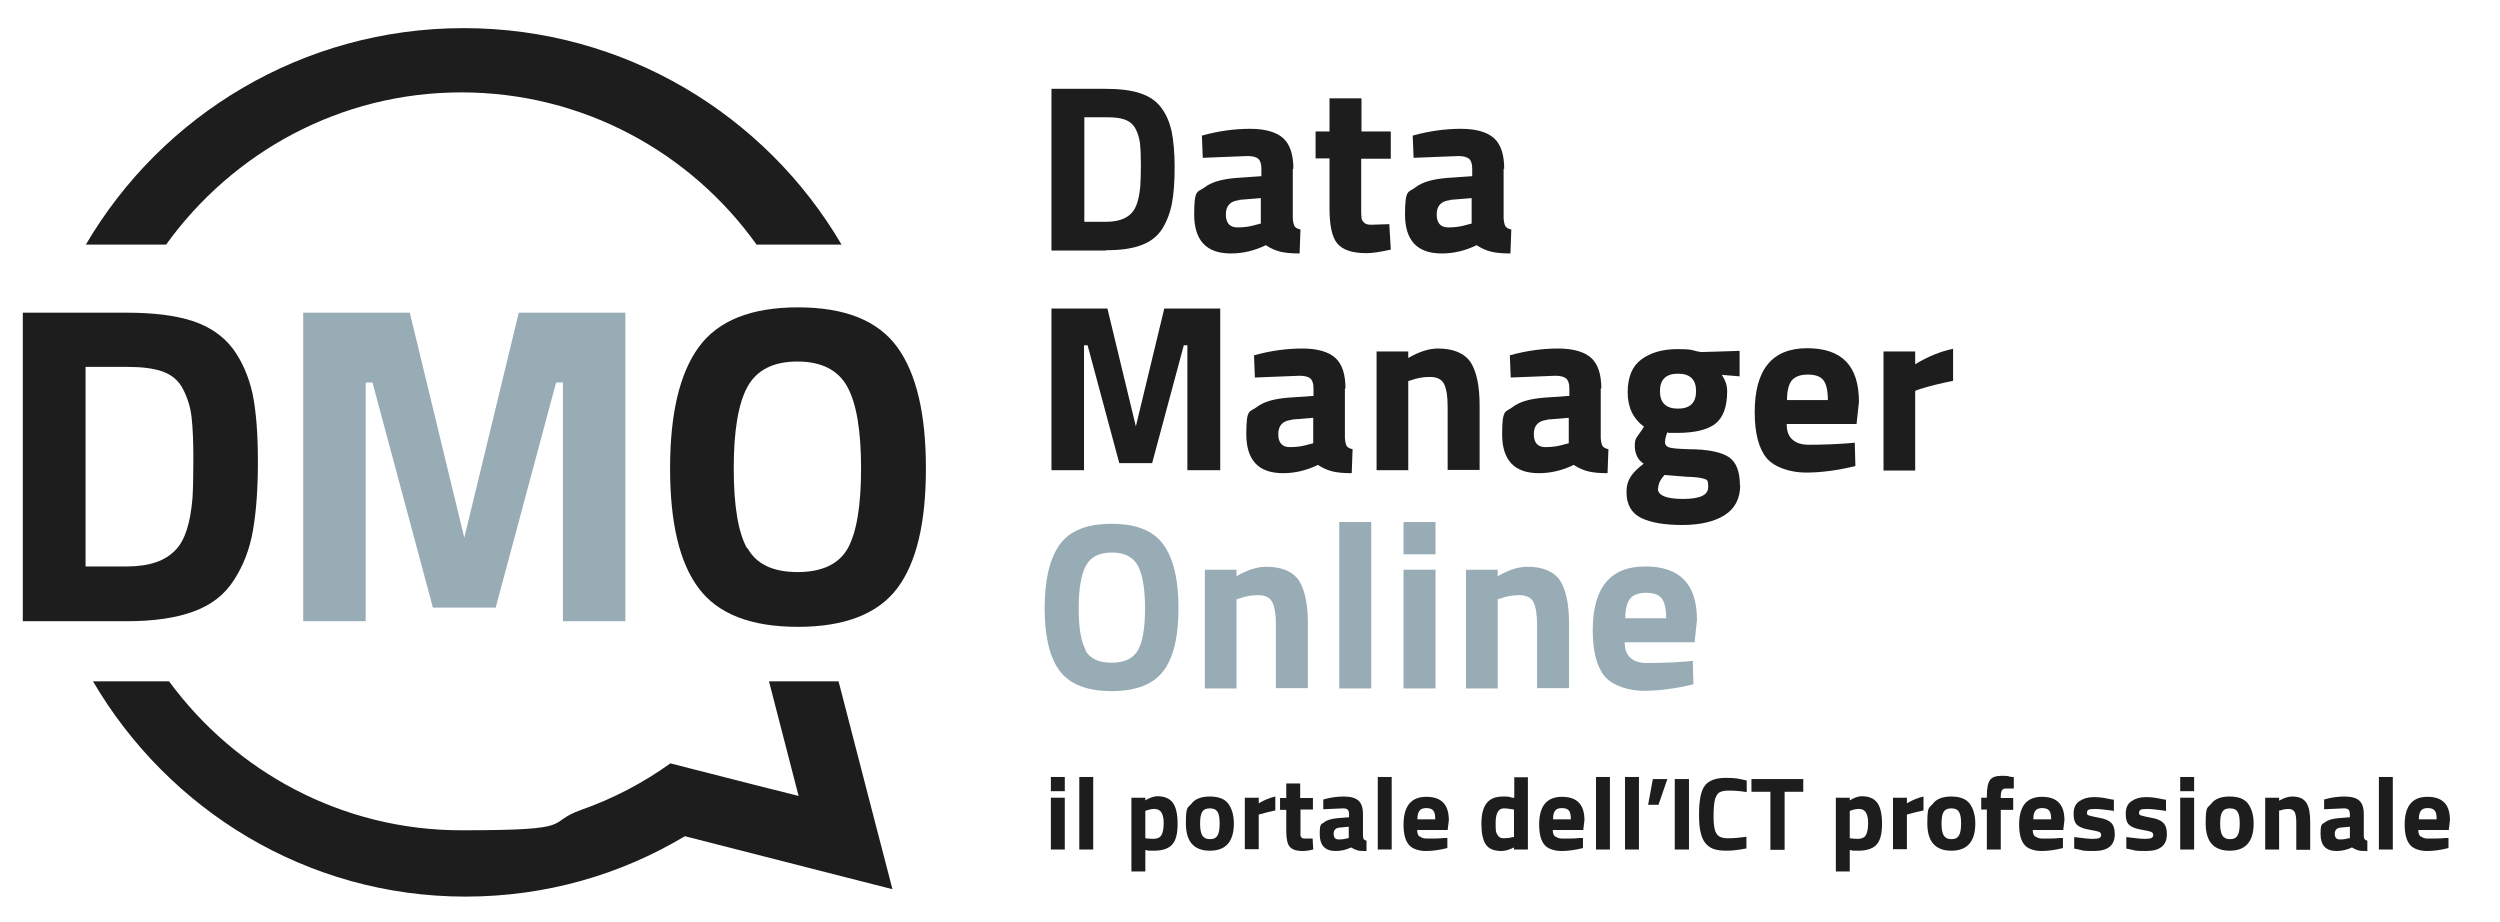 <?xml version="1.0" encoding="UTF-8"?> <svg xmlns="http://www.w3.org/2000/svg" id="Livello_2" version="1.1" viewBox="0 0 844.3 311.5"><defs><style> .st0 { fill: #98acb6; } .st1 { fill: #1e1d1e; } </style></defs><g><path class="st1" d="M373.5,84.6h-18.4V30h18.4c4.7,0,8.6.5,11.6,1.5,3,1,5.4,2.6,7.1,4.9,1.7,2.3,2.8,4.9,3.5,8,.6,3.1,1,7.1,1,12s-.3,9-.9,12.2c-.6,3.2-1.7,6.1-3.3,8.7-1.6,2.5-4,4.4-7.1,5.5-3.1,1.2-7.1,1.7-11.9,1.7ZM385.1,62.9c.1-1.7.2-4.1.2-7.1s-.1-5.4-.3-7.3c-.2-1.8-.7-3.5-1.5-5-.8-1.5-2-2.5-3.6-3.1-1.6-.6-3.7-.8-6.4-.8h-7.3v35.3h7.3c4,0,6.9-1,8.7-3,1.6-1.7,2.5-4.7,2.9-9Z"></path><path class="st1" d="M436.6,57v16.7c.1,1.3.3,2.2.6,2.7.3.5,1,.9,2,1.1l-.3,8.1c-2.7,0-4.9-.2-6.5-.6-1.6-.4-3.3-1.1-4.9-2.2-3.9,1.9-7.8,2.8-11.8,2.8-8.3,0-12.4-4.4-12.4-13.2s1.1-7.3,3.5-9.1c2.3-1.8,5.8-2.8,10.6-3.2l8.6-.6v-2.5c0-1.7-.4-2.8-1.1-3.4-.7-.6-2-.9-3.6-.9l-15.1.6-.3-7.5c5.7-1.6,11.2-2.3,16.3-2.3s8.9,1.1,11.2,3.2c2.3,2.1,3.4,5.6,3.4,10.3ZM418.5,67.6c-3,.3-4.5,1.9-4.5,4.8s1.3,4.4,3.9,4.4,4.3-.3,6.7-1l1.2-.3v-8.6l-7.3.6Z"></path><path class="st1" d="M469.6,53.6h-9.9v16.5c0,1.6,0,2.7.1,3.4,0,.7.4,1.2.9,1.7.5.5,1.3.7,2.4.7l6.1-.2.5,8.6c-3.6.8-6.3,1.2-8.2,1.2-4.8,0-8.1-1.1-9.9-3.3-1.8-2.2-2.6-6.2-2.6-12v-16.7h-4.7v-9.1h4.7v-11.2h10.8v11.2h9.9v9.1Z"></path><path class="st1" d="M507.8,57v16.7c.1,1.3.3,2.2.6,2.7.3.5,1,.9,2,1.1l-.3,8.1c-2.7,0-4.9-.2-6.5-.6-1.6-.4-3.3-1.1-4.9-2.2-3.9,1.9-7.8,2.8-11.8,2.8-8.3,0-12.4-4.4-12.4-13.2s1.2-7.3,3.5-9.1c2.3-1.8,5.8-2.8,10.6-3.2l8.6-.6v-2.5c0-1.7-.4-2.8-1.1-3.4-.8-.6-2-.9-3.6-.9l-15.1.6-.3-7.5c5.7-1.6,11.2-2.3,16.3-2.3s8.9,1.1,11.2,3.2c2.3,2.1,3.4,5.6,3.4,10.3ZM489.7,67.6c-3,.3-4.5,1.9-4.5,4.8s1.3,4.4,3.9,4.4,4.3-.3,6.7-1l1.2-.3v-8.6l-7.3.6Z"></path></g><g><path class="st1" d="M42.8,209.8H7.7v-104.2h35.1c9,0,16.4.9,22.2,2.8,5.8,1.9,10.3,5,13.6,9.3,3.2,4.3,5.4,9.5,6.7,15.3,1.2,5.9,1.8,13.5,1.8,22.9s-.6,17.2-1.7,23.4c-1.1,6.2-3.2,11.7-6.4,16.6-3.1,4.9-7.6,8.4-13.6,10.6-5.9,2.2-13.5,3.3-22.7,3.3ZM65,168.4c.2-3.3.3-7.8.3-13.6s-.2-10.4-.6-13.9c-.4-3.5-1.4-6.6-2.9-9.5-1.5-2.9-3.8-4.8-6.8-5.9-3-1.1-7.1-1.6-12.2-1.6h-13.9v67.4h13.9c7.7,0,13.2-1.9,16.7-5.8,3-3.2,4.8-8.9,5.5-17.2Z"></path><path class="st0" d="M102.4,209.8v-104.2h36l18.4,76,18.4-76h36v104.2h-21.1v-80.6h-2.3l-20.4,76h-21.2l-20.4-76h-2.3v80.6h-21.2Z"></path><path class="st1" d="M303,198.7c-6.5,8.6-17.7,13-33.5,13s-27-4.3-33.5-13c-6.5-8.6-9.7-22.1-9.7-40.5s3.2-32.1,9.7-41c6.5-8.9,17.6-13.4,33.5-13.4s27,4.5,33.5,13.4c6.5,8.9,9.7,22.6,9.7,41s-3.2,31.9-9.7,40.5ZM252.5,185.2c3,5.4,8.7,8,16.9,8s13.9-2.7,16.9-8c3-5.4,4.5-14.4,4.5-27s-1.5-21.8-4.6-27.5c-3.1-5.7-8.7-8.6-16.9-8.6s-13.8,2.9-16.9,8.6c-3.1,5.7-4.6,14.9-4.6,27.5s1.5,21.6,4.5,27Z"></path></g><g><path class="st1" d="M355.1,158.8v-54.6h18.9l9.6,39.8,9.6-39.8h18.9v54.6h-11.1v-42.2h-1.2l-10.7,39.8h-11.1l-10.7-39.8h-1.2v42.2h-11.1Z"></path><path class="st1" d="M454.2,131.2v16.7c.1,1.3.3,2.2.6,2.7.3.5,1,.9,2,1.1l-.3,8.1c-2.7,0-4.9-.2-6.5-.6-1.6-.4-3.3-1.1-4.9-2.2-3.9,1.9-7.8,2.8-11.8,2.8-8.3,0-12.4-4.4-12.4-13.2s1.1-7.3,3.5-9.1c2.3-1.8,5.8-2.8,10.6-3.2l8.6-.6v-2.5c0-1.7-.4-2.8-1.1-3.4-.7-.6-2-.9-3.6-.9l-15.1.6-.3-7.5c5.7-1.6,11.2-2.3,16.3-2.3s8.9,1.1,11.2,3.2c2.3,2.1,3.4,5.6,3.4,10.3ZM436.2,141.8c-3,.3-4.5,1.9-4.5,4.8s1.3,4.4,3.9,4.4,4.3-.3,6.7-1l1.2-.3v-8.6l-7.3.6Z"></path><path class="st1" d="M475.7,158.8h-10.8v-40.1h10.7v2.2c3.6-2.1,7-3.2,10-3.2,5.3,0,9,1.6,11.1,4.7,2,3.2,3,8,3,14.6v21.7h-10.8v-21.4c0-3.4-.4-6-1.2-7.6-.8-1.6-2.4-2.4-4.8-2.4s-4.3.4-6.3,1.1l-1,.3v30Z"></path><path class="st1" d="M540.6,131.2v16.7c.1,1.3.3,2.2.6,2.7.3.5,1,.9,2,1.1l-.3,8.1c-2.7,0-4.9-.2-6.5-.6-1.6-.4-3.3-1.1-4.9-2.2-3.9,1.9-7.8,2.8-11.8,2.8-8.3,0-12.4-4.4-12.4-13.2s1.2-7.3,3.5-9.1c2.3-1.8,5.8-2.8,10.6-3.2l8.6-.6v-2.5c0-1.7-.4-2.8-1.1-3.4-.8-.6-2-.9-3.6-.9l-15.1.6-.3-7.5c5.7-1.6,11.2-2.3,16.3-2.3s8.9,1.1,11.2,3.2c2.3,2.1,3.4,5.6,3.4,10.3ZM522.5,141.8c-3,.3-4.5,1.9-4.5,4.8s1.3,4.4,3.9,4.4,4.3-.3,6.7-1l1.2-.3v-8.6l-7.3.6Z"></path><path class="st1" d="M587.7,163.8c0,4.6-1.8,8-5.3,10.2-3.5,2.2-8.3,3.3-14.3,3.3s-10.6-.8-13.9-2.4c-3.2-1.6-4.9-4.5-4.9-8.7s1.9-6.6,5.8-9.6c-2-1.3-3-3.4-3-6.1s.8-2.8,2.4-5.3l.7-1.1c-3.6-2.6-5.5-6.5-5.5-11.6s1.5-8.8,4.6-11.1c3.1-2.3,7.2-3.5,12.2-3.5s4.6.3,6.8.8l1.3.2,12.9-.4v8.6l-6-.5c1.2,1.8,1.8,3.6,1.8,5.5,0,5.4-1.4,9-4.1,11.1-2.7,2-7,3-12.8,3s-2.3-.1-3.3-.3c-.5,1.4-.8,2.5-.8,3.4s.5,1.5,1.4,1.8c.9.3,3,.5,6.4.6,6.7,0,11.3,1,13.8,2.7,2.5,1.7,3.7,4.9,3.7,9.5ZM559.9,165c0,2.3,2.8,3.5,8.5,3.5s8.5-1.3,8.5-4-.5-2.4-1.4-2.8c-1-.4-3-.6-6.1-.7l-7.2-.6c-1.4,1.4-2.2,3-2.2,4.6ZM560.6,132.1c0,3.9,2,5.9,6.1,5.9s6.1-2,6.1-5.9-2-5.9-6.1-5.9-6.1,2-6.1,5.9Z"></path><path class="st1" d="M605.5,148.6c1.3,1.1,3.1,1.6,5.4,1.6,5,0,9.4-.2,13.3-.5l2.2-.2.2,7.9c-6.2,1.5-11.7,2.2-16.7,2.2s-10.4-1.6-13.2-4.8c-2.7-3.2-4.1-8.4-4.1-15.6,0-14.4,5.9-21.6,17.7-21.6s17.5,6,17.5,18.1l-.8,7.5h-23.6c0,2.5.7,4.2,2,5.3ZM617.3,135.1c0-3.2-.5-5.4-1.5-6.7-1-1.3-2.8-1.9-5.3-1.9s-4.3.7-5.4,2c-1,1.3-1.6,3.5-1.6,6.6h13.9Z"></path><path class="st1" d="M636.1,158.8v-40.1h10.7v4.3c4.5-2.7,8.8-4.4,12.8-5.2v10.8c-4.3.9-8.1,1.8-11.2,2.8l-1.6.6v26.9h-10.8Z"></path></g><g><path class="st0" d="M392.9,226.6c-3.4,4.5-9.2,6.8-17.5,6.8s-14.1-2.3-17.5-6.8c-3.4-4.5-5.1-11.6-5.1-21.2s1.7-16.8,5.1-21.5c3.4-4.7,9.2-7,17.5-7s14.1,2.3,17.5,7c3.4,4.7,5.1,11.8,5.1,21.5s-1.7,16.7-5.1,21.2ZM366.5,219.6c1.6,2.8,4.5,4.2,8.9,4.2s7.3-1.4,8.9-4.2c1.6-2.8,2.4-7.5,2.4-14.1s-.8-11.4-2.4-14.4c-1.6-3-4.5-4.5-8.8-4.5s-7.2,1.5-8.8,4.5c-1.6,3-2.4,7.8-2.4,14.4s.8,11.3,2.4,14.1Z"></path><path class="st0" d="M417.7,232.5h-10.8v-40.1h10.7v2.2c3.6-2.1,7-3.2,10-3.2,5.3,0,9,1.6,11.1,4.7,2,3.2,3,8,3,14.6v21.7h-10.8v-21.4c0-3.4-.4-6-1.2-7.6-.8-1.6-2.4-2.4-4.8-2.4s-4.3.4-6.3,1.1l-1,.3v30Z"></path><path class="st0" d="M452.3,232.5v-56.2h10.8v56.2h-10.8Z"></path><path class="st0" d="M474,187.2v-10.9h10.8v10.9h-10.8ZM474,232.5v-40.1h10.8v40.1h-10.8Z"></path><path class="st0" d="M505.9,232.5h-10.8v-40.1h10.7v2.2c3.6-2.1,7-3.2,10-3.2,5.3,0,9,1.6,11.1,4.7,2,3.2,3,8,3,14.6v21.7h-10.8v-21.4c0-3.4-.4-6-1.2-7.6-.8-1.6-2.4-2.4-4.8-2.4s-4.3.4-6.3,1.1l-1,.3v30Z"></path><path class="st0" d="M550.8,222.3c1.3,1.1,3.1,1.6,5.4,1.6,5,0,9.4-.2,13.3-.5l2.2-.2.2,7.9c-6.2,1.5-11.7,2.2-16.7,2.2s-10.4-1.6-13.2-4.8c-2.7-3.2-4.1-8.4-4.1-15.6,0-14.4,5.9-21.6,17.7-21.6s17.5,6,17.5,18.1l-.8,7.5h-23.6c0,2.5.7,4.2,2,5.3ZM562.7,208.8c0-3.2-.5-5.4-1.5-6.7-1-1.3-2.8-1.9-5.3-1.9s-4.3.7-5.4,2c-1,1.3-1.6,3.5-1.6,6.6h13.9Z"></path></g><g><path class="st1" d="M354.9,267.2v-4.8h4.7v4.8h-4.7ZM354.9,286.9v-17.5h4.7v17.5h-4.7Z"></path><path class="st1" d="M364.5,286.9v-24.5h4.7v24.5h-4.7Z"></path><path class="st1" d="M382.1,294.3v-24.9h4.7v.9c1.5-.9,2.9-1.4,4-1.4,2.4,0,4.1.7,5.2,2.1,1.1,1.4,1.7,3.8,1.7,7.2s-.6,5.7-1.9,7.1c-1.2,1.3-3.3,2-6.1,2s-1.6,0-2.5-.2h-.4c0,0,0,7.2,0,7.2h-4.7ZM389.8,273.2c-.9,0-1.7.2-2.6.5l-.4.2v9.2c1.1.1,1.9.2,2.6.2,1.4,0,2.3-.4,2.8-1.2.5-.8.8-2.2.8-4.1,0-3.2-1-4.8-3.1-4.8Z"></path><path class="st1" d="M402.4,271.4c1.2-1.6,3.3-2.4,6.2-2.4s5,.8,6.2,2.4c1.2,1.6,1.9,3.9,1.9,6.7,0,6.1-2.7,9.2-8.1,9.2s-8.1-3.1-8.1-9.2.6-5.1,1.9-6.7ZM406,282.1c.5.8,1.3,1.3,2.6,1.3s2.1-.4,2.6-1.3c.5-.8.7-2.2.7-4s-.2-3.1-.7-3.9c-.5-.8-1.3-1.2-2.6-1.2s-2.1.4-2.6,1.2c-.5.8-.7,2.1-.7,3.9s.2,3.1.7,4Z"></path><path class="st1" d="M420.4,286.9v-17.5h4.7v1.9c2-1.2,3.8-1.9,5.6-2.3v4.7c-1.9.4-3.5.8-4.9,1.2l-.7.2v11.7h-4.7Z"></path><path class="st1" d="M443.5,273.4h-4.3v7.2c0,.7,0,1.2,0,1.5,0,.3.2.5.4.8.2.2.6.3,1,.3h2.7c0,0,.2,3.7.2,3.7-1.6.4-2.8.5-3.6.5-2.1,0-3.5-.5-4.3-1.4s-1.2-2.7-1.2-5.2v-7.3h-2.1v-4h2.1v-4.9h4.7v4.9h4.3v4Z"></path><path class="st1" d="M460.3,274.9v7.3c0,.6.1,1,.3,1.2.1.2.4.4.9.5v3.5c-1.3,0-2.3,0-3-.2-.7-.2-1.4-.5-2.2-1-1.7.8-3.4,1.2-5.2,1.2-3.6,0-5.4-1.9-5.4-5.7s.5-3.2,1.5-4c1-.8,2.5-1.2,4.6-1.4l3.8-.3v-1.1c0-.7-.2-1.2-.5-1.5-.3-.3-.9-.4-1.6-.4l-6.6.3v-3.3c2.4-.7,4.7-1,7-1s3.9.5,4.9,1.4c1,.9,1.5,2.4,1.5,4.5ZM452.4,279.5c-1.3.1-2,.8-2,2.1s.6,1.9,1.7,1.9,1.9-.1,2.9-.4h.5v-3.9l-3.2.3Z"></path><path class="st1" d="M465.3,286.9v-24.5h4.7v24.5h-4.7Z"></path><path class="st1" d="M479.6,282.5c.5.5,1.3.7,2.4.7,2.2,0,4.1,0,5.8-.2h1c0-.1,0,3.4,0,3.4-2.7.7-5.1,1-7.3,1s-4.6-.7-5.7-2.1c-1.2-1.4-1.8-3.7-1.8-6.8,0-6.3,2.6-9.4,7.7-9.4s7.6,2.6,7.6,7.9l-.4,3.3h-10.3c0,1.1.3,1.9.9,2.3ZM484.7,276.6c0-1.4-.2-2.4-.7-2.9-.4-.5-1.2-.8-2.3-.8s-1.9.3-2.3.9c-.5.6-.7,1.5-.7,2.9h6.1Z"></path><path class="st1" d="M516,262.4v24.5h-4.7v-.7c-1.6.8-3.1,1.2-4.2,1.2-2.5,0-4.3-.7-5.3-2.2-1-1.5-1.5-3.8-1.5-7s.6-5.5,1.8-7c1.2-1.5,3-2.2,5.5-2.2s1.8.1,3.1.4h.7c0,.1,0-6.9,0-6.9h4.7ZM510.8,282.7h.5v-9.3c-1.3-.2-2.4-.4-3.4-.4-1.9,0-2.8,1.7-2.8,5s.2,3.1.6,3.9c.4.8,1.1,1.2,2.1,1.2s2-.1,3.1-.4Z"></path><path class="st1" d="M525.4,282.5c.5.5,1.3.7,2.4.7,2.2,0,4.1,0,5.8-.2h1c0-.1,0,3.4,0,3.4-2.7.7-5.1,1-7.3,1s-4.6-.7-5.7-2.1c-1.2-1.4-1.8-3.7-1.8-6.8,0-6.3,2.6-9.4,7.7-9.4s7.6,2.6,7.6,7.9l-.4,3.3h-10.3c0,1.1.3,1.9.9,2.3ZM530.5,276.6c0-1.4-.2-2.4-.7-2.9-.4-.5-1.2-.8-2.3-.8s-1.9.3-2.3.9c-.5.6-.7,1.5-.7,2.9h6.1Z"></path><path class="st1" d="M539,286.9v-24.5h4.7v24.5h-4.7Z"></path><path class="st1" d="M548.8,286.9v-24.5h4.7v24.5h-4.7Z"></path><path class="st1" d="M556.6,271.8l1.6-8.7h4.9l-3,8.7h-3.6Z"></path><path class="st1" d="M565.6,286.9v-23.8h4.8v23.8h-4.8Z"></path><path class="st1" d="M589.9,286.5c-2.5.5-4.7.8-6.7.8s-3.6-.2-4.8-.7c-1.2-.5-2.1-1.3-2.8-2.3-.7-1.1-1.1-2.3-1.4-3.8-.3-1.4-.4-3.3-.4-5.5,0-4.6.6-7.8,1.9-9.6,1.3-1.8,3.7-2.7,7.2-2.7s4.3.3,7,.9v3.9c-2.5-.4-4.4-.5-5.9-.5s-2.6.2-3.3.6c-.7.4-1.1,1.2-1.5,2.3-.3,1.1-.5,3.1-.5,5.9s.3,4.7,1,5.7c.6,1.1,1.9,1.6,3.9,1.6s4-.2,6.2-.5v4Z"></path><path class="st1" d="M591.5,267.4v-4.3h17.5v4.3h-6.3v19.6h-4.8v-19.6h-6.4Z"></path><path class="st1" d="M620,294.3v-24.9h4.7v.9c1.5-.9,2.9-1.4,4-1.4,2.4,0,4.1.7,5.2,2.1,1.1,1.4,1.7,3.8,1.7,7.2s-.6,5.7-1.9,7.1c-1.2,1.3-3.3,2-6.1,2s-1.6,0-2.5-.2h-.4c0,0,0,7.2,0,7.2h-4.7ZM627.7,273.2c-.9,0-1.7.2-2.6.5l-.4.2v9.2c1.1.1,1.9.2,2.6.2,1.4,0,2.3-.4,2.8-1.2.5-.8.8-2.2.8-4.1,0-3.2-1-4.8-3-4.8Z"></path><path class="st1" d="M639.3,286.9v-17.5h4.7v1.9c2-1.2,3.8-1.9,5.6-2.3v4.7c-1.9.4-3.5.8-4.9,1.2l-.7.2v11.7h-4.7Z"></path><path class="st1" d="M652.8,271.4c1.2-1.6,3.3-2.4,6.2-2.4s5,.8,6.2,2.4c1.2,1.6,1.9,3.9,1.9,6.7,0,6.1-2.7,9.2-8.1,9.2s-8.1-3.1-8.1-9.2.6-5.1,1.9-6.7ZM656.4,282.1c.5.8,1.3,1.3,2.6,1.3s2.1-.4,2.6-1.3.7-2.2.7-4-.2-3.1-.7-3.9c-.5-.8-1.3-1.2-2.6-1.2s-2.1.4-2.6,1.2c-.5.8-.7,2.1-.7,3.9s.2,3.1.7,4Z"></path><path class="st1" d="M675.7,273.4v13.5h-4.7v-13.5h-1.9v-4h1.9v-.8c0-2.5.4-4.3,1.1-5.2.7-1,2.1-1.4,4-1.4s1.9.1,3.3.4h.7c0,.1,0,3.9,0,3.9-1,0-1.9,0-2.6,0s-1.2.2-1.4.6c-.2.4-.4,1-.4,1.9v.7h4.2v4h-4.2Z"></path><path class="st1" d="M687.5,282.5c.5.5,1.3.7,2.4.7,2.2,0,4.1,0,5.8-.2h1c0-.1,0,3.4,0,3.4-2.7.7-5.1,1-7.3,1s-4.6-.7-5.7-2.1c-1.2-1.4-1.8-3.7-1.8-6.8,0-6.3,2.6-9.4,7.7-9.4s7.6,2.6,7.6,7.9l-.4,3.3h-10.3c0,1.1.3,1.9.9,2.3ZM692.7,276.6c0-1.4-.2-2.4-.7-2.9-.4-.5-1.2-.8-2.3-.8s-1.9.3-2.3.9c-.5.6-.7,1.5-.7,2.9h6.1Z"></path><path class="st1" d="M713.6,273.8c-2.9-.4-4.9-.6-6.1-.6s-1.9.1-2.2.3c-.3.2-.5.5-.5,1s.2.8.7.9c.5.2,1.6.4,3.5.8,1.9.3,3.2.9,4,1.7s1.2,2,1.2,3.8c0,3.8-2.3,5.7-7,5.7s-3.4-.2-5.6-.6l-1.1-.2v-3.9c3,.4,5.1.6,6.2.6s1.9-.1,2.3-.3c.4-.2.6-.6.6-1s-.2-.8-.6-1c-.4-.2-1.6-.5-3.4-.8-1.8-.3-3.2-.8-4-1.5-.9-.7-1.3-2-1.3-3.9s.6-3.3,1.9-4.2c1.3-.9,2.9-1.4,4.9-1.4s3.3.2,5.6.7l1.2.2v3.9Z"></path><path class="st1" d="M731.2,273.8c-2.9-.4-4.9-.6-6.1-.6s-1.9.1-2.2.3c-.3.2-.5.5-.5,1s.2.8.7.9c.5.2,1.6.4,3.5.8,1.9.3,3.2.9,4,1.7s1.2,2,1.2,3.8c0,3.8-2.3,5.7-7,5.7s-3.4-.2-5.6-.6l-1.1-.2v-3.9c3,.4,5.1.6,6.2.6s1.9-.1,2.3-.3c.4-.2.6-.6.6-1s-.2-.8-.6-1c-.4-.2-1.6-.5-3.4-.8-1.8-.3-3.2-.8-4-1.5-.9-.7-1.3-2-1.3-3.9s.6-3.3,1.9-4.2c1.3-.9,2.9-1.4,4.9-1.4s3.3.2,5.6.7l1.2.2v3.9Z"></path><path class="st1" d="M736.3,267.2v-4.8h4.7v4.8h-4.7ZM736.3,286.9v-17.5h4.7v17.5h-4.7Z"></path><path class="st1" d="M746.8,271.4c1.2-1.6,3.3-2.4,6.2-2.4s5,.8,6.2,2.4c1.2,1.6,1.9,3.9,1.9,6.7,0,6.1-2.7,9.2-8.1,9.2s-8.1-3.1-8.1-9.2.6-5.1,1.9-6.7ZM750.5,282.1c.5.8,1.3,1.3,2.6,1.3s2.1-.4,2.6-1.3.7-2.2.7-4-.2-3.1-.7-3.9c-.5-.8-1.3-1.2-2.6-1.2s-2.1.4-2.6,1.2c-.5.8-.7,2.1-.7,3.9s.2,3.1.7,4Z"></path><path class="st1" d="M769.7,286.9h-4.7v-17.5h4.7v1c1.6-.9,3.1-1.4,4.4-1.4,2.3,0,3.9.7,4.8,2.1.9,1.4,1.3,3.5,1.3,6.4v9.5h-4.7v-9.4c0-1.5-.2-2.6-.5-3.3-.4-.7-1.1-1.1-2.1-1.1s-1.9.2-2.8.5h-.4v13.3Z"></path><path class="st1" d="M798.3,274.9v7.3c0,.6.1,1,.3,1.2.1.2.4.4.9.5v3.5c-1.3,0-2.3,0-3-.2-.7-.2-1.4-.5-2.2-1-1.7.8-3.4,1.2-5.2,1.2-3.6,0-5.4-1.9-5.4-5.7s.5-3.2,1.5-4c1-.8,2.5-1.2,4.6-1.4l3.8-.3v-1.1c0-.7-.2-1.2-.5-1.5-.3-.3-.9-.4-1.6-.4l-6.6.3v-3.3c2.4-.7,4.7-1,7-1s3.9.5,4.9,1.4c1,.9,1.5,2.4,1.5,4.5ZM790.5,279.5c-1.3.1-2,.8-2,2.1s.6,1.9,1.7,1.9,1.9-.1,2.9-.4h.5v-3.9l-3.2.3Z"></path><path class="st1" d="M803.4,286.9v-24.5h4.7v24.5h-4.7Z"></path><path class="st1" d="M817.7,282.5c.5.5,1.3.7,2.4.7,2.2,0,4.1,0,5.8-.2h1c0-.1,0,3.4,0,3.4-2.7.7-5.1,1-7.3,1s-4.6-.7-5.7-2.1c-1.2-1.4-1.8-3.7-1.8-6.8,0-6.3,2.6-9.4,7.7-9.4s7.6,2.6,7.6,7.9l-.4,3.3h-10.3c0,1.1.3,1.9.9,2.3ZM822.9,276.6c0-1.4-.2-2.4-.7-2.9-.4-.5-1.2-.8-2.3-.8s-1.9.3-2.3.9c-.5.6-.7,1.5-.7,2.9h6.1Z"></path></g><path class="st1" d="M284.2,82.6h-28.7c-22.3-31.2-58.7-51.4-99.7-51.4s-77.3,20.3-99.7,51.4h-27.1C54.6,38.9,102.2,9.5,156.6,9.5s102,29.4,127.6,73.1Z"></path><path class="st1" d="M301.4,300.3l-25.1-6.4-45-11.5c-21.7,13-47,20.4-74.1,20.4-53.5,0-100.3-29.2-125.8-72.7h25.7c22.4,30.5,58.3,50.3,98.7,50.3s27.8-2.4,40.5-6.9c10.8-3.8,20.9-9.1,30.1-15.7l28.2,7.2,15.1,3.8-3.9-15.1-6.1-23.6h23.5l11.7,45.2,6.5,25Z"></path></svg> 